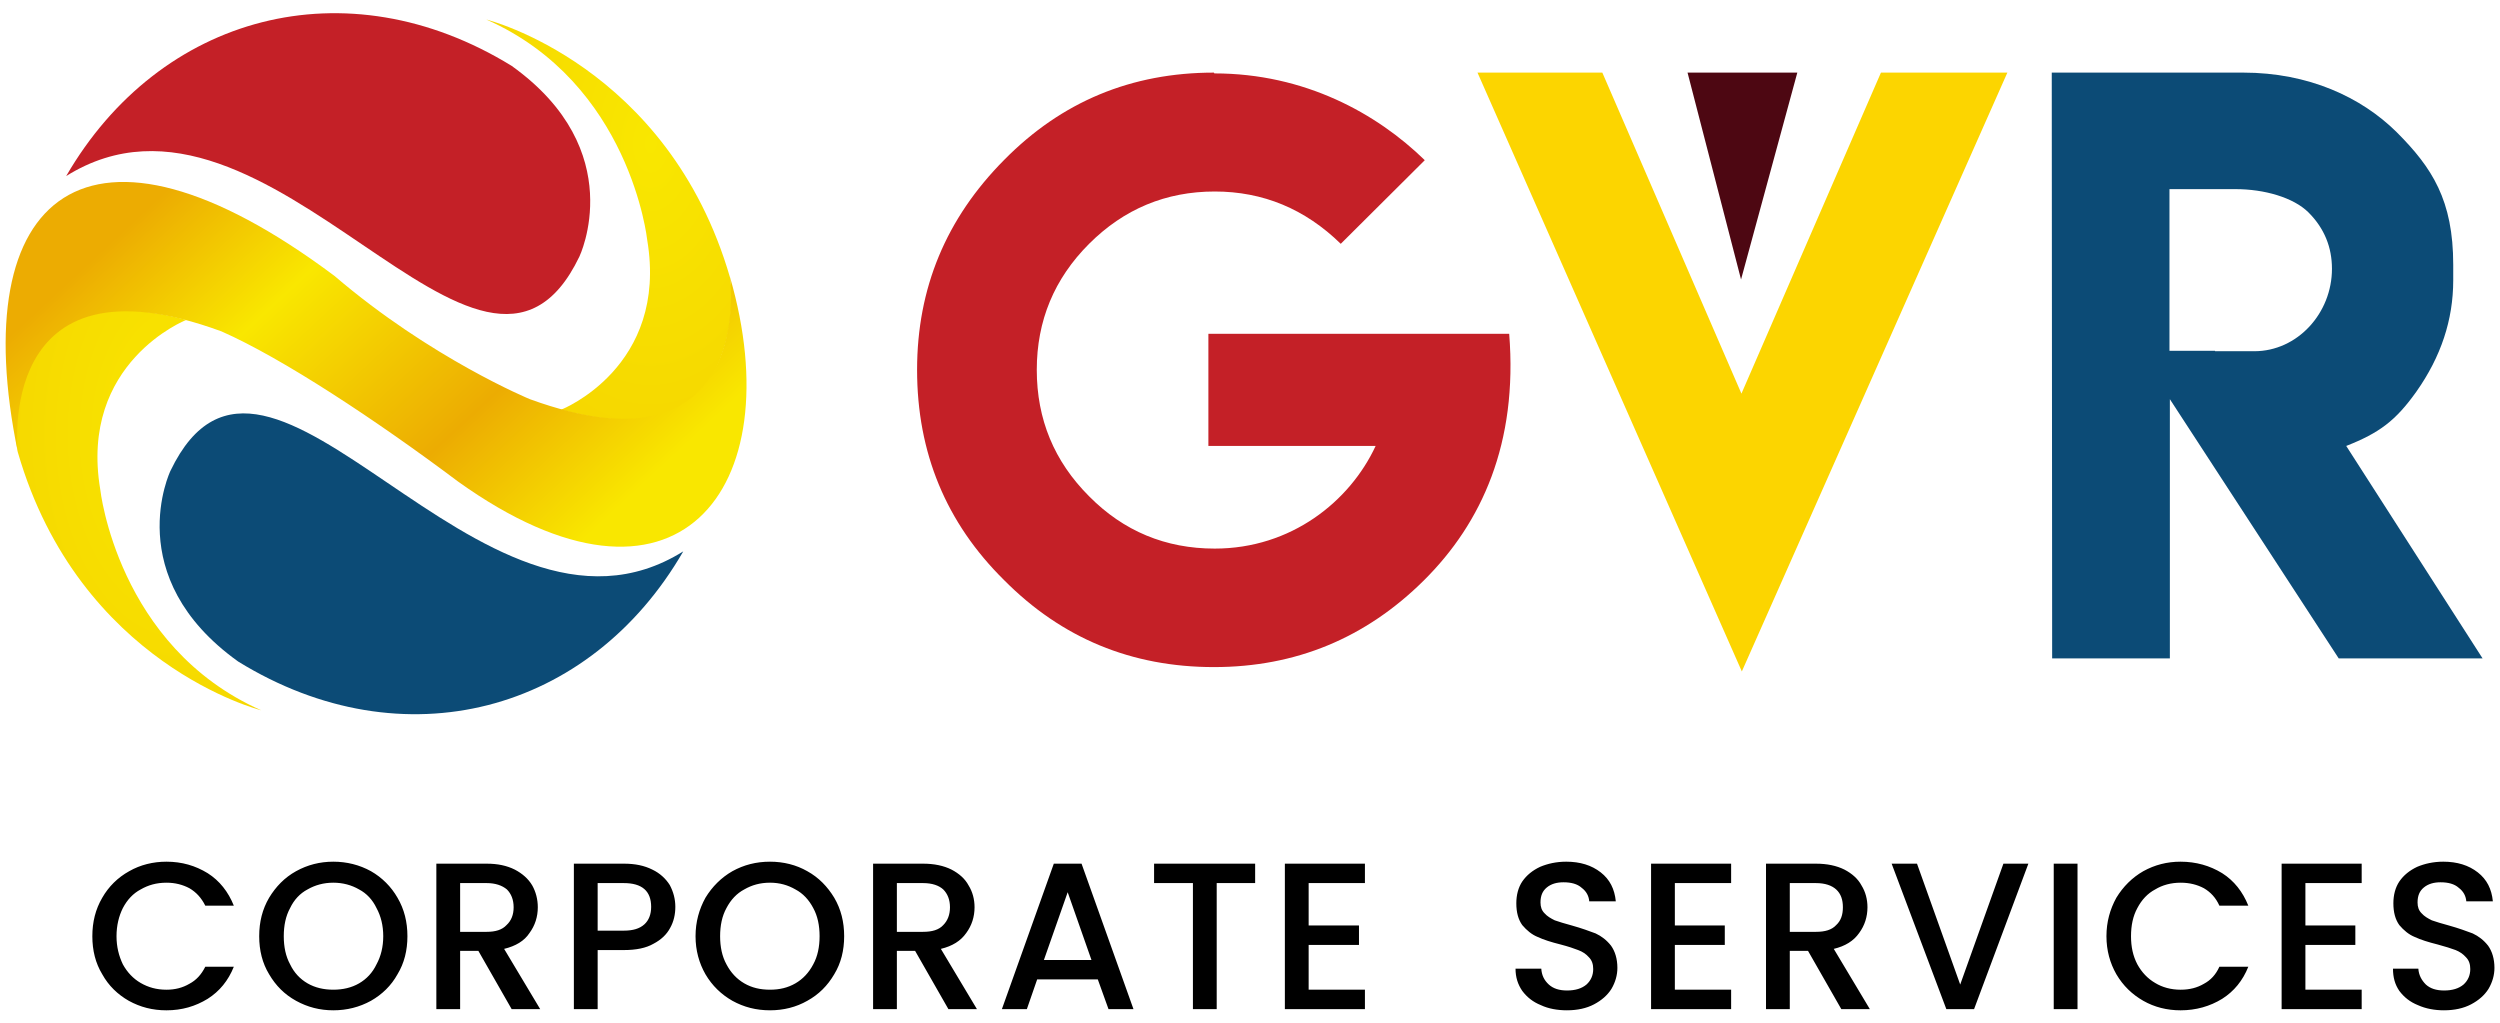 <?xml version="1.0" encoding="UTF-8"?>
<!DOCTYPE svg PUBLIC "-//W3C//DTD SVG 1.1//EN" "http://www.w3.org/Graphics/SVG/1.1/DTD/svg11.dtd">
<!-- Creator: CorelDRAW X7 -->
<svg xmlns="http://www.w3.org/2000/svg" xml:space="preserve" width="63.077mm" height="25.823mm" version="1.1" style="shape-rendering:geometricPrecision; text-rendering:geometricPrecision; image-rendering:optimizeQuality; fill-rule:evenodd; clip-rule:evenodd"
viewBox="0 0 6308 2582"
 xmlns:xlink="http://www.w3.org/1999/xlink">
 <defs>
  <style type="text/css">
   <![CDATA[
    .fil0 {fill:none}
    .fil1 {fill:#0C4B76}
    .fil9 {fill:#4D0712}
    .fil2 {fill:#C42027}
    .fil10 {fill:black;fill-rule:nonzero}
    .fil8 {fill:#0C4B76;fill-rule:nonzero}
    .fil6 {fill:#C42027;fill-rule:nonzero}
    .fil7 {fill:#FCD500;fill-rule:nonzero}
    .fil5 {fill:url(#id0)}
    .fil3 {fill:url(#id1)}
    .fil4 {fill:url(#id2)}
   ]]>
  </style>
  <linearGradient id="id0" gradientUnits="userSpaceOnUse" x1="484.92" y1="419.7" x2="1412.05" y2="1418.16">
   <stop offset="0" style="stop-opacity:1; stop-color:#ECAC02"/>
   <stop offset="0.29" style="stop-opacity:1; stop-color:#F9E700"/>
   <stop offset="0.69" style="stop-opacity:1; stop-color:#ECAC02"/>
   <stop offset="1" style="stop-opacity:1; stop-color:#F9E700"/>
  </linearGradient>
  <radialGradient id="id1" gradientUnits="userSpaceOnUse" gradientTransform="matrix(0.829 -0 -0 1.351 281 -127)" cx="1641.64" cy="362.18" r="1478.17" fx="1641.64" fy="362.18">
   <stop offset="0" style="stop-opacity:1; stop-color:#F9E700"/>
   <stop offset="1" style="stop-opacity:1; stop-color:#F0BE01"/>
  </radialGradient>
  <radialGradient id="id2" gradientUnits="userSpaceOnUse" gradientTransform="matrix(-0.829 -1.01488E-016 1.65492E-016 -1.351 832 2575)" xlink:href="#id1" cx="455.07" cy="1094.98" r="1478.17" fx="455.07" fy="1094.98">
  </radialGradient>
 </defs>
 <g id="Layer_x0020_1">
  <polygon class="fil0" points="0,0 6308,0 6308,2582 0,2582 "/>
  <g id="_3108147124192">
   <g>
    <path class="fil1" d="M1724 1391c-513,321 -1048,-716 -1294,-203 0,0 -128,267 171,481 417,257 888,129 1123,-278z"/>
    <path class="fil2" d="M167 444c514,-321 1049,716 1295,203 0,0 128,-267 -171,-481 -418,-257 -888,-129 -1124,278z"/>
    <path class="fil3" d="M1417 1033c0,0 270,-107 216,-428 0,0 -42,-395 -406,-556 0,0 459,114 615,651 0,0 2,15 4,32 0,15 0,34 -2,57 0,5 -1,12 -2,20 -5,46 -26,112 -55,157l-37 41c-63,51 -169,72 -334,27l1 -1z"/>
    <path class="fil4" d="M470 807c0,0 -271,107 -217,428 0,0 43,396 406,557 0,0 -459,-115 -614,-651 0,0 -3,-15 -4,-32 -1,-15 -1,-35 1,-57 1,-5 1,-12 2,-20 6,-46 26,-112 56,-158l36 -40c63,-51 169,-72 334,-27l0 0z"/>
    <path class="fil5" d="M45 1141c0,0 -60,-516 514,-305 154,68 389,223 597,379 552,395 841,20 686,-516 0,0 66,516 -505,308 0,0 -250,-103 -493,-311 -623,-466 -933,-207 -799,445z"/>
   </g>
   <g>
    <path class="fil6" d="M3063 183c-208,0 -384,73 -529,220 -147,148 -220,324 -220,530 0,209 73,386 220,531 145,146 321,219 529,219 206,0 383,-73 530,-219 146,-145 237,-346 215,-622l-759 0 0 283 422 0c-65,140 -213,259 -406,259 -124,0 -230,-44 -317,-132 -88,-88 -132,-194 -132,-319 0,-124 44,-230 132,-318 88,-88 194,-132 317,-132 122,0 228,44 318,132l212 -211c-121,-118 -303,-219 -531,-219l-1 -2z"/>
    <polygon class="fil7" points="5065,183 4746,183 4394,993 4043,183 3728,183 4395,1694 "/>
    <path class="fil8" d="M5178 1661l297 0 0 -654 426 654 363 0 -344 -536c84,-33 125,-64 177,-137 62,-88 93,-181 93,-281l0 -39c0,-163 -53,-245 -143,-335 -89,-88 -222,-150 -387,-150l-483 0 1 1478zm510 -775l-99 0 0 -1 -115 0 0 -408 167 0c72,0 146,21 184,59 40,40 59,88 59,142 0,112 -87,208 -196,208z"/>
    <polygon class="fil9" points="4393,705 4535,183 4258,183 "/>
   </g>
   <path class="fil10" d="M233 2362c0,-36 8,-68 25,-97 16,-28 39,-51 68,-67 28,-16 60,-24 94,-24 39,0 73,10 104,29 30,19 52,47 66,82l-72 0c-10,-20 -23,-34 -40,-44 -17,-9 -36,-14 -58,-14 -25,0 -46,6 -65,17 -19,10 -34,26 -45,47 -10,20 -16,44 -16,71 0,27 6,50 16,71 11,20 26,36 45,47 19,11 40,17 65,17 22,0 41,-5 58,-15 17,-9 30,-23 40,-43l72 0c-14,35 -36,62 -66,81 -31,19 -65,29 -104,29 -35,0 -66,-8 -95,-24 -28,-16 -51,-38 -67,-67 -17,-28 -25,-60 -25,-96zm608 187c-34,0 -65,-8 -94,-24 -29,-16 -51,-38 -68,-67 -17,-28 -25,-60 -25,-96 0,-36 8,-68 25,-97 17,-28 39,-51 68,-67 29,-16 60,-24 94,-24 34,0 66,8 95,24 28,16 51,39 67,67 17,29 25,61 25,97 0,36 -8,68 -25,96 -16,29 -39,51 -67,67 -29,16 -61,24 -95,24zm0 -52c24,0 46,-5 65,-16 19,-11 34,-27 44,-48 11,-20 17,-44 17,-71 0,-27 -6,-51 -17,-71 -10,-21 -25,-37 -44,-47 -19,-11 -41,-17 -65,-17 -24,0 -46,6 -65,17 -19,10 -34,26 -44,47 -11,20 -16,44 -16,71 0,27 5,51 16,71 10,21 25,37 44,48 19,11 41,16 65,16zm450 49l-84 -147 -46 0 0 147 -60 0 0 -367 127 0c28,0 51,5 71,15 19,10 34,23 44,40 9,16 14,35 14,55 0,24 -7,46 -21,65 -13,20 -35,33 -64,40l91 152 -72 0zm-130 -195l67 0c22,0 39,-5 50,-17 12,-11 18,-26 18,-45 0,-19 -6,-34 -17,-45 -12,-10 -29,-16 -51,-16l-67 0 0 123zm543 -63c0,19 -4,37 -13,53 -9,17 -23,30 -42,40 -19,11 -44,16 -75,16l-66 0 0 149 -60 0 0 -367 126 0c29,0 52,5 72,15 19,9 34,23 44,39 9,17 14,35 14,55zm-130 60c23,0 40,-5 52,-16 11,-10 17,-25 17,-44 0,-40 -23,-60 -69,-60l-66 0 0 120 66 0zm369 201c-35,0 -66,-8 -95,-24 -28,-16 -51,-38 -68,-67 -16,-28 -25,-60 -25,-96 0,-36 9,-68 25,-97 17,-28 40,-51 68,-67 29,-16 60,-24 95,-24 34,0 66,8 94,24 29,16 51,39 68,67 17,29 25,61 25,97 0,36 -8,68 -25,96 -17,29 -39,51 -68,67 -28,16 -60,24 -94,24zm0 -52c24,0 45,-5 64,-16 19,-11 34,-27 45,-48 11,-20 16,-44 16,-71 0,-27 -5,-51 -16,-71 -11,-21 -26,-37 -45,-47 -19,-11 -40,-17 -64,-17 -25,0 -46,6 -65,17 -19,10 -34,26 -45,47 -11,20 -16,44 -16,71 0,27 5,51 16,71 11,21 26,37 45,48 19,11 40,16 65,16zm450 49l-84 -147 -46 0 0 147 -60 0 0 -367 126 0c28,0 52,5 72,15 19,10 34,23 43,40 10,16 15,35 15,55 0,24 -7,46 -21,65 -14,20 -35,33 -64,40l91 152 -72 0zm-130 -195l66 0c23,0 40,-5 51,-17 11,-11 17,-26 17,-45 0,-19 -6,-34 -17,-45 -11,-10 -28,-16 -51,-16l-66 0 0 123zm507 120l-153 0 -26 75 -63 0 131 -367 70 0 131 367 -63 0 -27 -75zm-16 -49l-60 -171 -60 171 120 0zm413 -243l0 49 -97 0 0 318 -60 0 0 -318 -98 0 0 -49 255 0zm135 49l0 107 127 0 0 49 -127 0 0 113 142 0 0 49 -202 0 0 -367 202 0 0 49 -142 0zm652 321c-24,0 -47,-4 -66,-13 -20,-8 -35,-20 -47,-36 -11,-16 -17,-34 -17,-56l65 0c1,16 7,29 19,40 11,10 26,15 46,15 21,0 37,-5 49,-15 11,-10 17,-23 17,-39 0,-12 -3,-22 -11,-30 -7,-8 -16,-14 -27,-18 -10,-4 -25,-9 -44,-14 -24,-6 -43,-12 -58,-19 -15,-6 -28,-17 -39,-30 -10,-14 -15,-32 -15,-55 0,-21 5,-40 15,-55 11,-16 26,-28 45,-37 19,-8 41,-13 66,-13 35,0 64,9 87,27 23,18 35,42 38,73l-67 0c-1,-13 -7,-25 -19,-34 -11,-10 -27,-14 -46,-14 -17,0 -31,4 -42,13 -11,9 -16,21 -16,38 0,11 3,20 10,27 7,8 16,13 26,18 11,4 25,8 43,13 25,7 44,14 60,20 15,7 28,17 39,31 10,14 16,33 16,56 0,18 -5,36 -15,53 -10,16 -25,29 -44,39 -19,10 -42,15 -68,15zm272 -321l0 107 126 0 0 49 -126 0 0 113 142 0 0 49 -202 0 0 -367 202 0 0 49 -142 0zm420 318l-84 -147 -46 0 0 147 -60 0 0 -367 126 0c28,0 52,5 72,15 19,10 34,23 43,40 10,16 15,35 15,55 0,24 -7,46 -21,65 -14,20 -35,33 -64,40l91 152 -72 0zm-130 -195l66 0c23,0 40,-5 51,-17 12,-11 17,-26 17,-45 0,-19 -5,-34 -17,-45 -11,-10 -28,-16 -51,-16l-66 0 0 123zm602 -172l-137 367 -70 0 -138 -367 64 0 109 305 109 -305 63 0zm124 0l0 367 -60 0 0 -367 60 0zm575 49l0 107 126 0 0 49 -126 0 0 113 142 0 0 49 -202 0 0 -367 202 0 0 49 -142 0zm350 321c-24,0 -46,-4 -66,-13 -20,-8 -35,-20 -47,-36 -11,-16 -16,-34 -16,-56l64 0c1,16 8,29 19,40 11,10 26,15 46,15 21,0 37,-5 49,-15 11,-10 17,-23 17,-39 0,-12 -3,-22 -11,-30 -7,-8 -16,-14 -26,-18 -11,-4 -26,-9 -45,-14 -24,-6 -43,-12 -58,-19 -15,-6 -28,-17 -39,-30 -10,-14 -15,-32 -15,-55 0,-21 5,-40 15,-55 11,-16 26,-28 45,-37 19,-8 41,-13 66,-13 35,0 64,9 87,27 23,18 35,42 38,73l-67 0c-1,-13 -7,-25 -19,-34 -11,-10 -27,-14 -46,-14 -17,0 -31,4 -42,13 -11,9 -16,21 -16,38 0,11 3,20 10,27 7,8 16,13 26,18 11,4 25,8 43,13 25,7 44,14 60,20 15,7 28,17 39,31 10,14 16,33 16,56 0,18 -5,36 -15,53 -10,16 -25,29 -44,39 -19,10 -42,15 -68,15zm-852 -187c0,-36 9,-68 25,-97 17,-28 40,-51 68,-67 29,-16 60,-24 94,-24 39,0 74,10 105,29 30,19 52,47 66,82l-73 0c-9,-20 -22,-34 -39,-44 -17,-9 -36,-14 -59,-14 -24,0 -46,6 -64,17 -19,10 -34,26 -45,47 -11,20 -16,44 -16,71 0,27 5,50 16,71 11,20 26,36 45,47 18,11 40,17 64,17 23,0 42,-5 59,-15 17,-9 30,-23 39,-43l73 0c-14,35 -36,62 -66,81 -31,19 -66,29 -105,29 -34,0 -66,-8 -94,-24 -28,-16 -51,-38 -68,-67 -16,-28 -25,-60 -25,-96z"/>
  </g>
 </g>
</svg>
